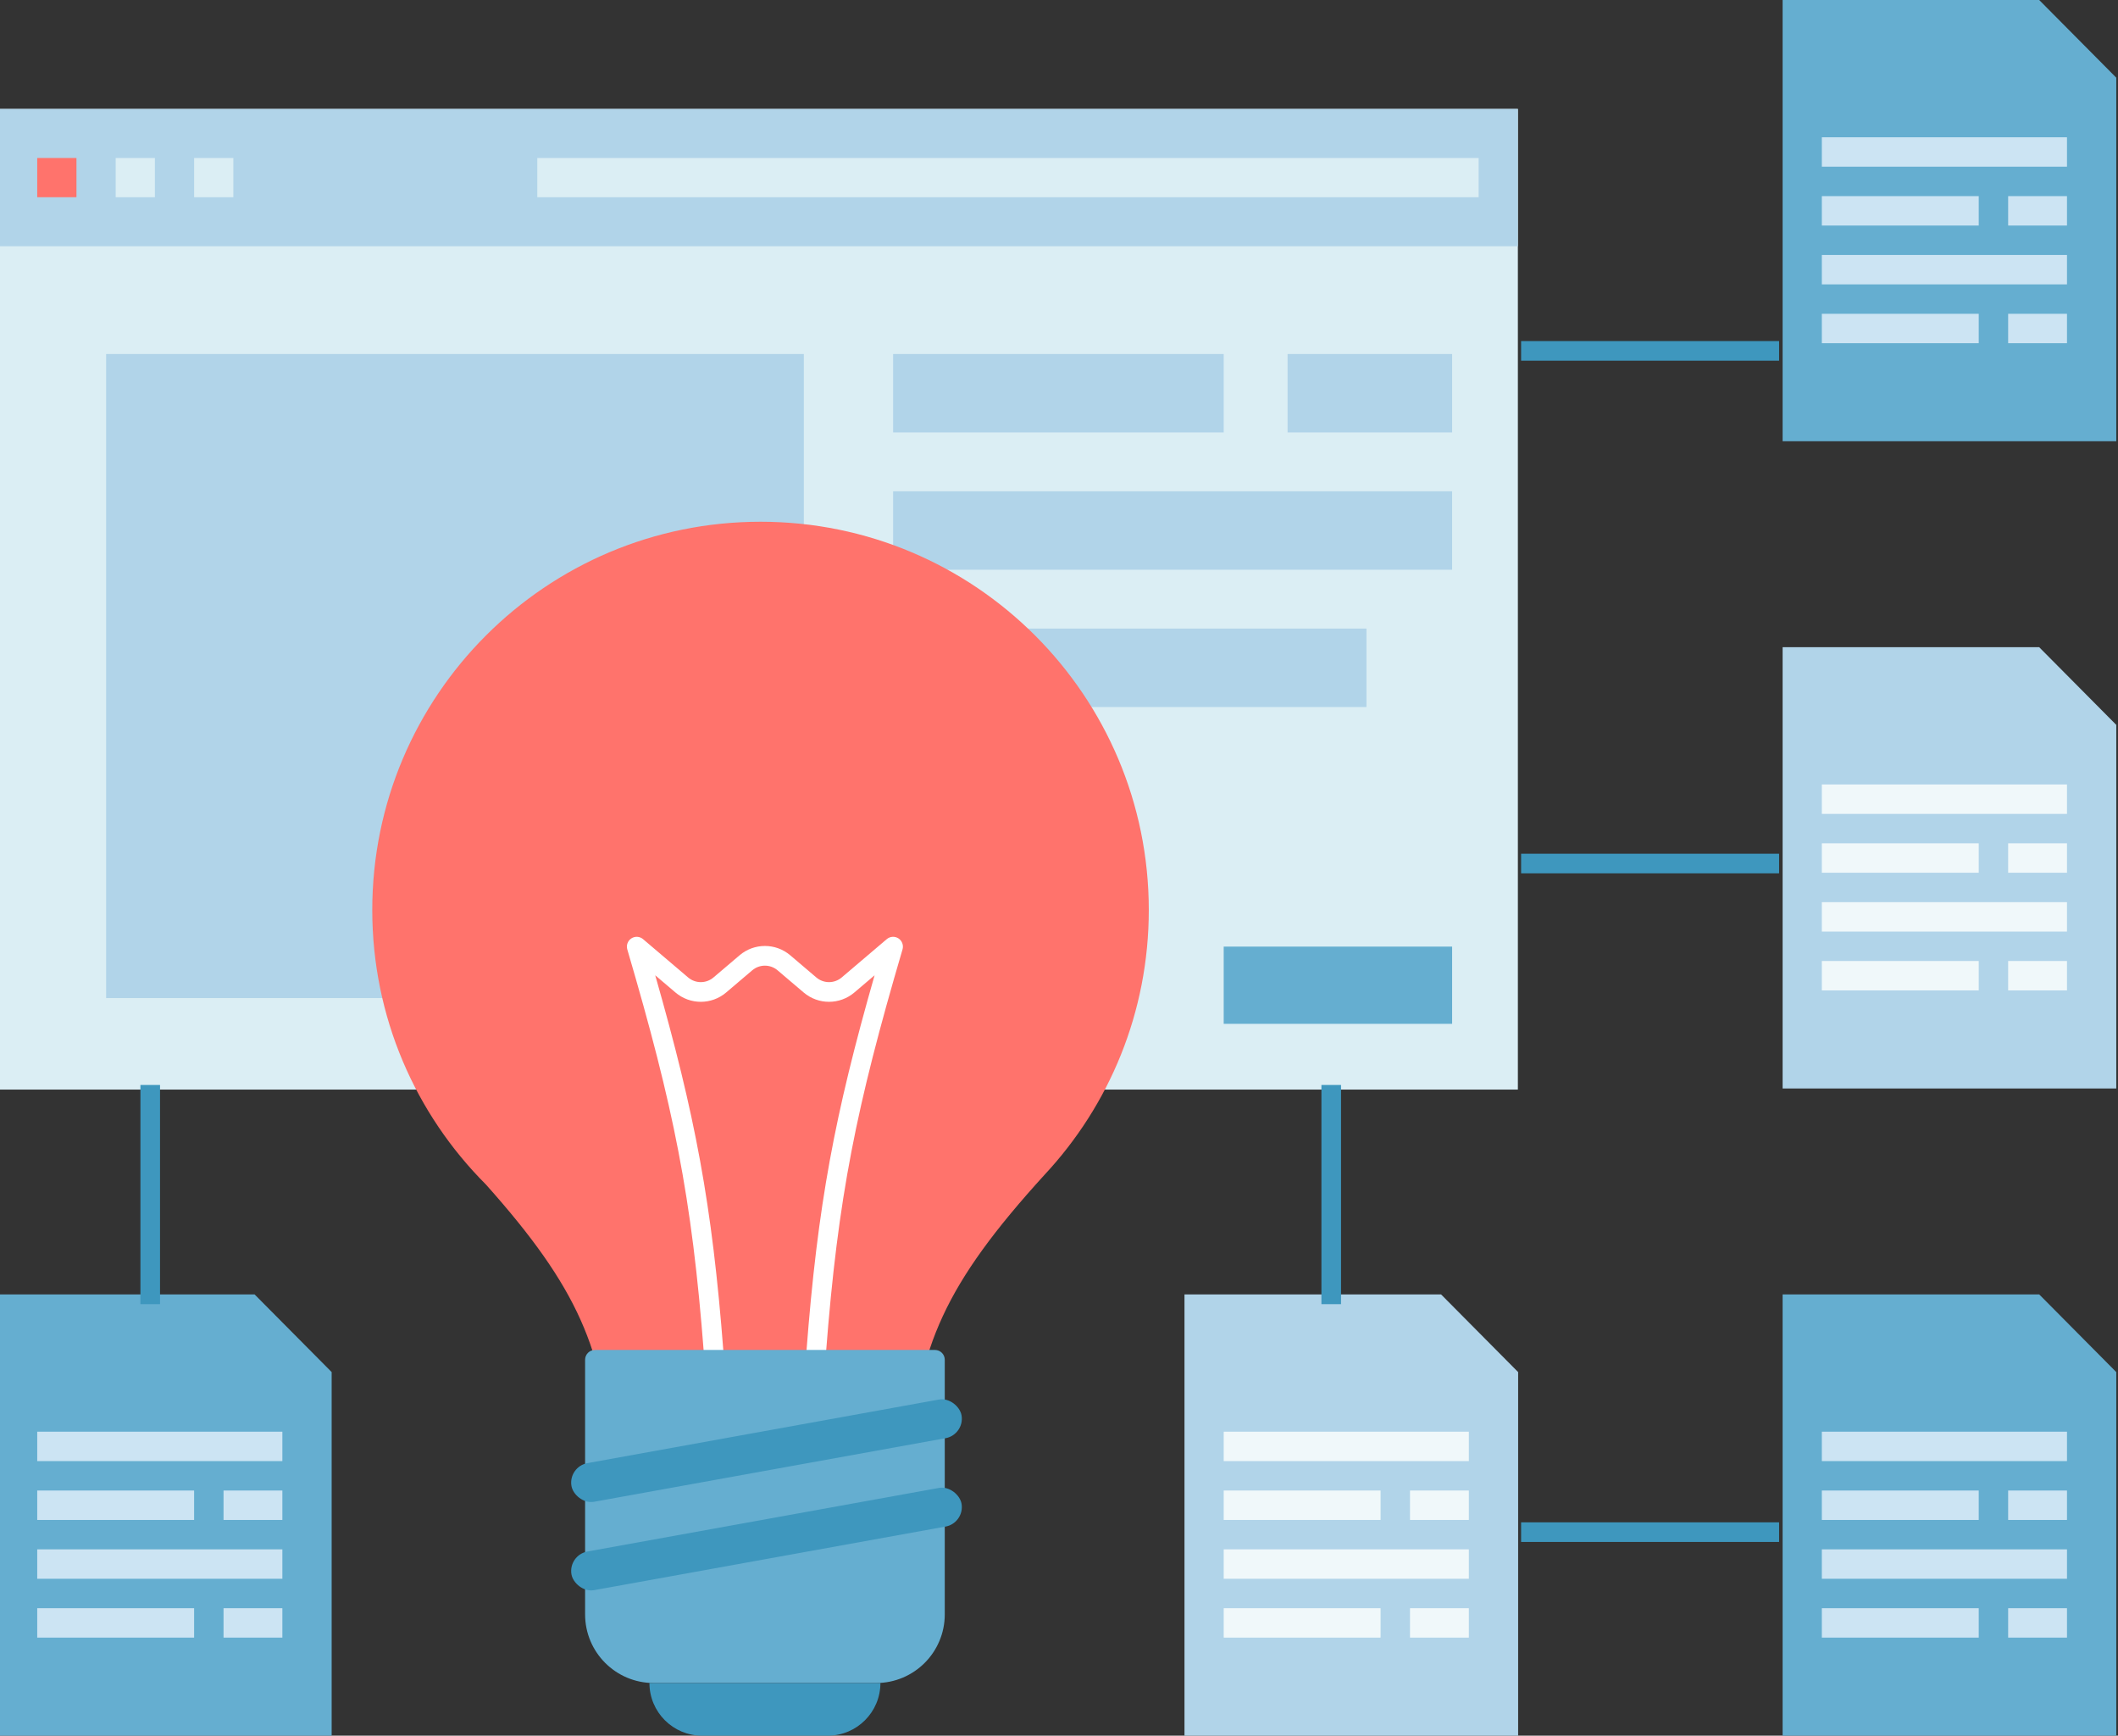 <svg width="216" height="177" viewBox="0 0 216 177" fill="none" xmlns="http://www.w3.org/2000/svg">
<rect x="0" y="0" width="216" height="177" fill="#333333" stroke="none"/>
<g clip-path="url(#clip0_8056_13646)">
<path d="M181.797 0H207.963L215.824 7.922L215.824 45H181.797V0Z" fill="#65AED0"/>
<rect x="185.797" y="14" width="25" height="3" fill="#CCE4F3"/>
<rect x="185.797" y="26" width="25" height="3" fill="#CCE4F3"/>
<rect x="185.797" y="20" width="16" height="3" fill="#CCE4F3"/>
<rect x="185.797" y="32" width="16" height="3" fill="#CCE4F3"/>
<rect x="204.797" y="20" width="6" height="3" fill="#CCE4F3"/>
<rect x="204.797" y="32" width="6" height="3" fill="#CCE4F3"/>
<path d="M181.797 66H207.963L215.824 73.922L215.824 111H181.797V66Z" fill="#B1D4E9"/>
<rect x="185.797" y="80" width="25" height="3" fill="#F0F8FA"/>
<rect x="185.797" y="92" width="25" height="3" fill="#F0F8FA"/>
<rect x="185.797" y="86" width="16" height="3" fill="#F0F8FA"/>
<rect x="185.797" y="98" width="16" height="3" fill="#F0F8FA"/>
<rect x="204.797" y="86" width="6" height="3" fill="#F0F8FA"/>
<rect x="204.797" y="98" width="6" height="3" fill="#F0F8FA"/>
<path d="M181.797 132H207.963L215.824 139.922L215.824 177H181.797V132Z" fill="#65AED0"/>
<rect x="185.797" y="146" width="25" height="3" fill="#CCE4F3"/>
<rect x="185.797" y="158" width="25" height="3" fill="#CCE4F3"/>
<rect x="185.797" y="152" width="16" height="3" fill="#CCE4F3"/>
<rect x="185.797" y="164" width="16" height="3" fill="#CCE4F3"/>
<rect x="204.797" y="152" width="6" height="3" fill="#CCE4F3"/>
<rect x="204.797" y="164" width="6" height="3" fill="#CCE4F3"/>
<path d="M-0.203 132H25.963L33.824 139.922L33.824 177H-0.203V132Z" fill="#65AED0"/>
<rect x="3.797" y="146" width="25" height="3" fill="#CCE4F3"/>
<rect x="3.797" y="158" width="25" height="3" fill="#CCE4F3"/>
<rect x="3.797" y="152" width="16" height="3" fill="#CCE4F3"/>
<rect x="3.797" y="164" width="16" height="3" fill="#CCE4F3"/>
<rect x="22.797" y="152" width="6" height="3" fill="#CCE4F3"/>
<rect x="22.797" y="164" width="6" height="3" fill="#CCE4F3"/>
<path d="M120.797 132H146.963L154.824 139.922L154.824 177H120.797V132Z" fill="#B1D4E9"/>
<rect x="124.797" y="146" width="25" height="3" fill="#F0F8FA"/>
<rect x="124.797" y="158" width="25" height="3" fill="#F0F8FA"/>
<rect x="124.797" y="152" width="16" height="3" fill="#F0F8FA"/>
<rect x="124.797" y="164" width="16" height="3" fill="#F0F8FA"/>
<rect x="143.797" y="152" width="6" height="3" fill="#F0F8FA"/>
<rect x="143.797" y="164" width="6" height="3" fill="#F0F8FA"/>
<rect x="-0.203" y="11.112" width="155" height="100.001" fill="#DBEEF4"/>
<rect x="-0.203" y="11.112" width="155" height="14" fill="#B1D4E9"/>
<rect x="3.797" y="16.112" width="4" height="4" fill="#FF736C"/>
<rect x="11.797" y="16.112" width="4" height="4" fill="#DBEEF4"/>
<rect x="19.797" y="16.112" width="4" height="4" fill="#DBEEF4"/>
<rect x="54.797" y="16.112" width="96" height="4" fill="#DBEEF4"/>
<rect x="10.822" y="36.101" width="71.156" height="65.681" fill="#B1D4E9"/>
<rect x="131.311" y="36.101" width="16.781" height="8" fill="#B1D4E9"/>
<rect x="91.084" y="36.101" width="33.713" height="8" fill="#B1D4E9"/>
<rect x="91.084" y="50.101" width="57.008" height="8" fill="#B1D4E9"/>
<rect x="91.084" y="64.101" width="48.27" height="8" fill="#B1D4E9"/>
<rect x="124.797" y="96.533" width="23.295" height="7.875" fill="#65AED0"/>
<path fill-rule="evenodd" clip-rule="evenodd" d="M62.338 148.906C61.627 137.703 58.967 131.328 49.544 120.783C42.389 113.619 37.965 103.727 37.965 92.802C37.965 70.934 55.693 53.206 77.561 53.206C99.429 53.206 117.157 70.934 117.157 92.802C117.157 103.236 113.122 112.727 106.527 119.8C96.382 130.942 93.578 137.359 92.845 148.906H62.338Z" fill="#FF736C"/>
<path fill-rule="evenodd" clip-rule="evenodd" d="M64.388 95.696C64.758 95.454 65.243 95.485 65.58 95.771L70.178 99.68C70.924 100.314 72.017 100.314 72.763 99.68L75.423 97.419C76.915 96.151 79.101 96.151 80.593 97.419L79.961 98.169L80.593 97.419L83.252 99.68C83.998 100.314 85.092 100.314 85.838 99.68L90.436 95.771C90.773 95.485 91.258 95.454 91.628 95.696C91.998 95.938 92.166 96.396 92.041 96.821C87.326 112.866 85.458 122.043 84.237 137.967L82.243 137.813C83.392 122.82 85.12 113.708 89.193 99.458L87.13 101.212C85.638 102.48 83.452 102.48 81.96 101.212L79.3 98.951C78.555 98.317 77.461 98.317 76.715 98.951L74.056 101.212C72.564 102.48 70.377 102.48 68.885 101.212L66.822 99.458C70.896 113.707 72.625 122.82 73.775 137.813L71.78 137.967C70.56 122.043 68.69 112.866 63.974 96.821C63.849 96.396 64.017 95.938 64.388 95.696Z" fill="white"/>
<path d="M59.67 138.666C59.67 138.114 60.118 137.666 60.67 137.666H95.35C95.902 137.666 96.35 138.114 96.35 138.666V164.631C96.35 168.497 93.216 171.631 89.35 171.631H66.67C62.804 171.631 59.67 168.497 59.67 164.631V138.666Z" fill="#65AED0"/>
<path d="M66.232 171.631H89.787C89.787 174.596 87.383 177 84.418 177H71.602C68.636 177 66.232 174.596 66.232 171.631Z" fill="#3E97BE"/>
<rect width="40.43" height="3.997" rx="1.998" transform="matrix(0.984 -0.178 0.169 0.986 57.941 149.563)" fill="#3E97BE"/>
<rect width="40.43" height="3.997" rx="1.998" transform="matrix(0.984 -0.178 0.169 0.986 57.941 158.576)" fill="#3E97BE"/>
<line x1="15.32" y1="110.644" x2="15.32" y2="132.995" stroke="#3E97BE" stroke-width="2"/>
<line x1="135.762" y1="110.644" x2="135.762" y2="132.995" stroke="#3E97BE" stroke-width="2"/>
<line x1="181.437" y1="88.06" x2="155.127" y2="88.06" stroke="#3E97BE" stroke-width="2"/>
<line x1="181.437" y1="156.243" x2="155.127" y2="156.243" stroke="#3E97BE" stroke-width="2"/>
<line x1="181.437" y1="35.781" x2="155.127" y2="35.781" stroke="#3E97BE" stroke-width="2"/>
</g>
<defs>
<clipPath id="clip0_8056_13646">
<rect width="216" height="177" fill="white"/>
</clipPath>
</defs>
</svg>
